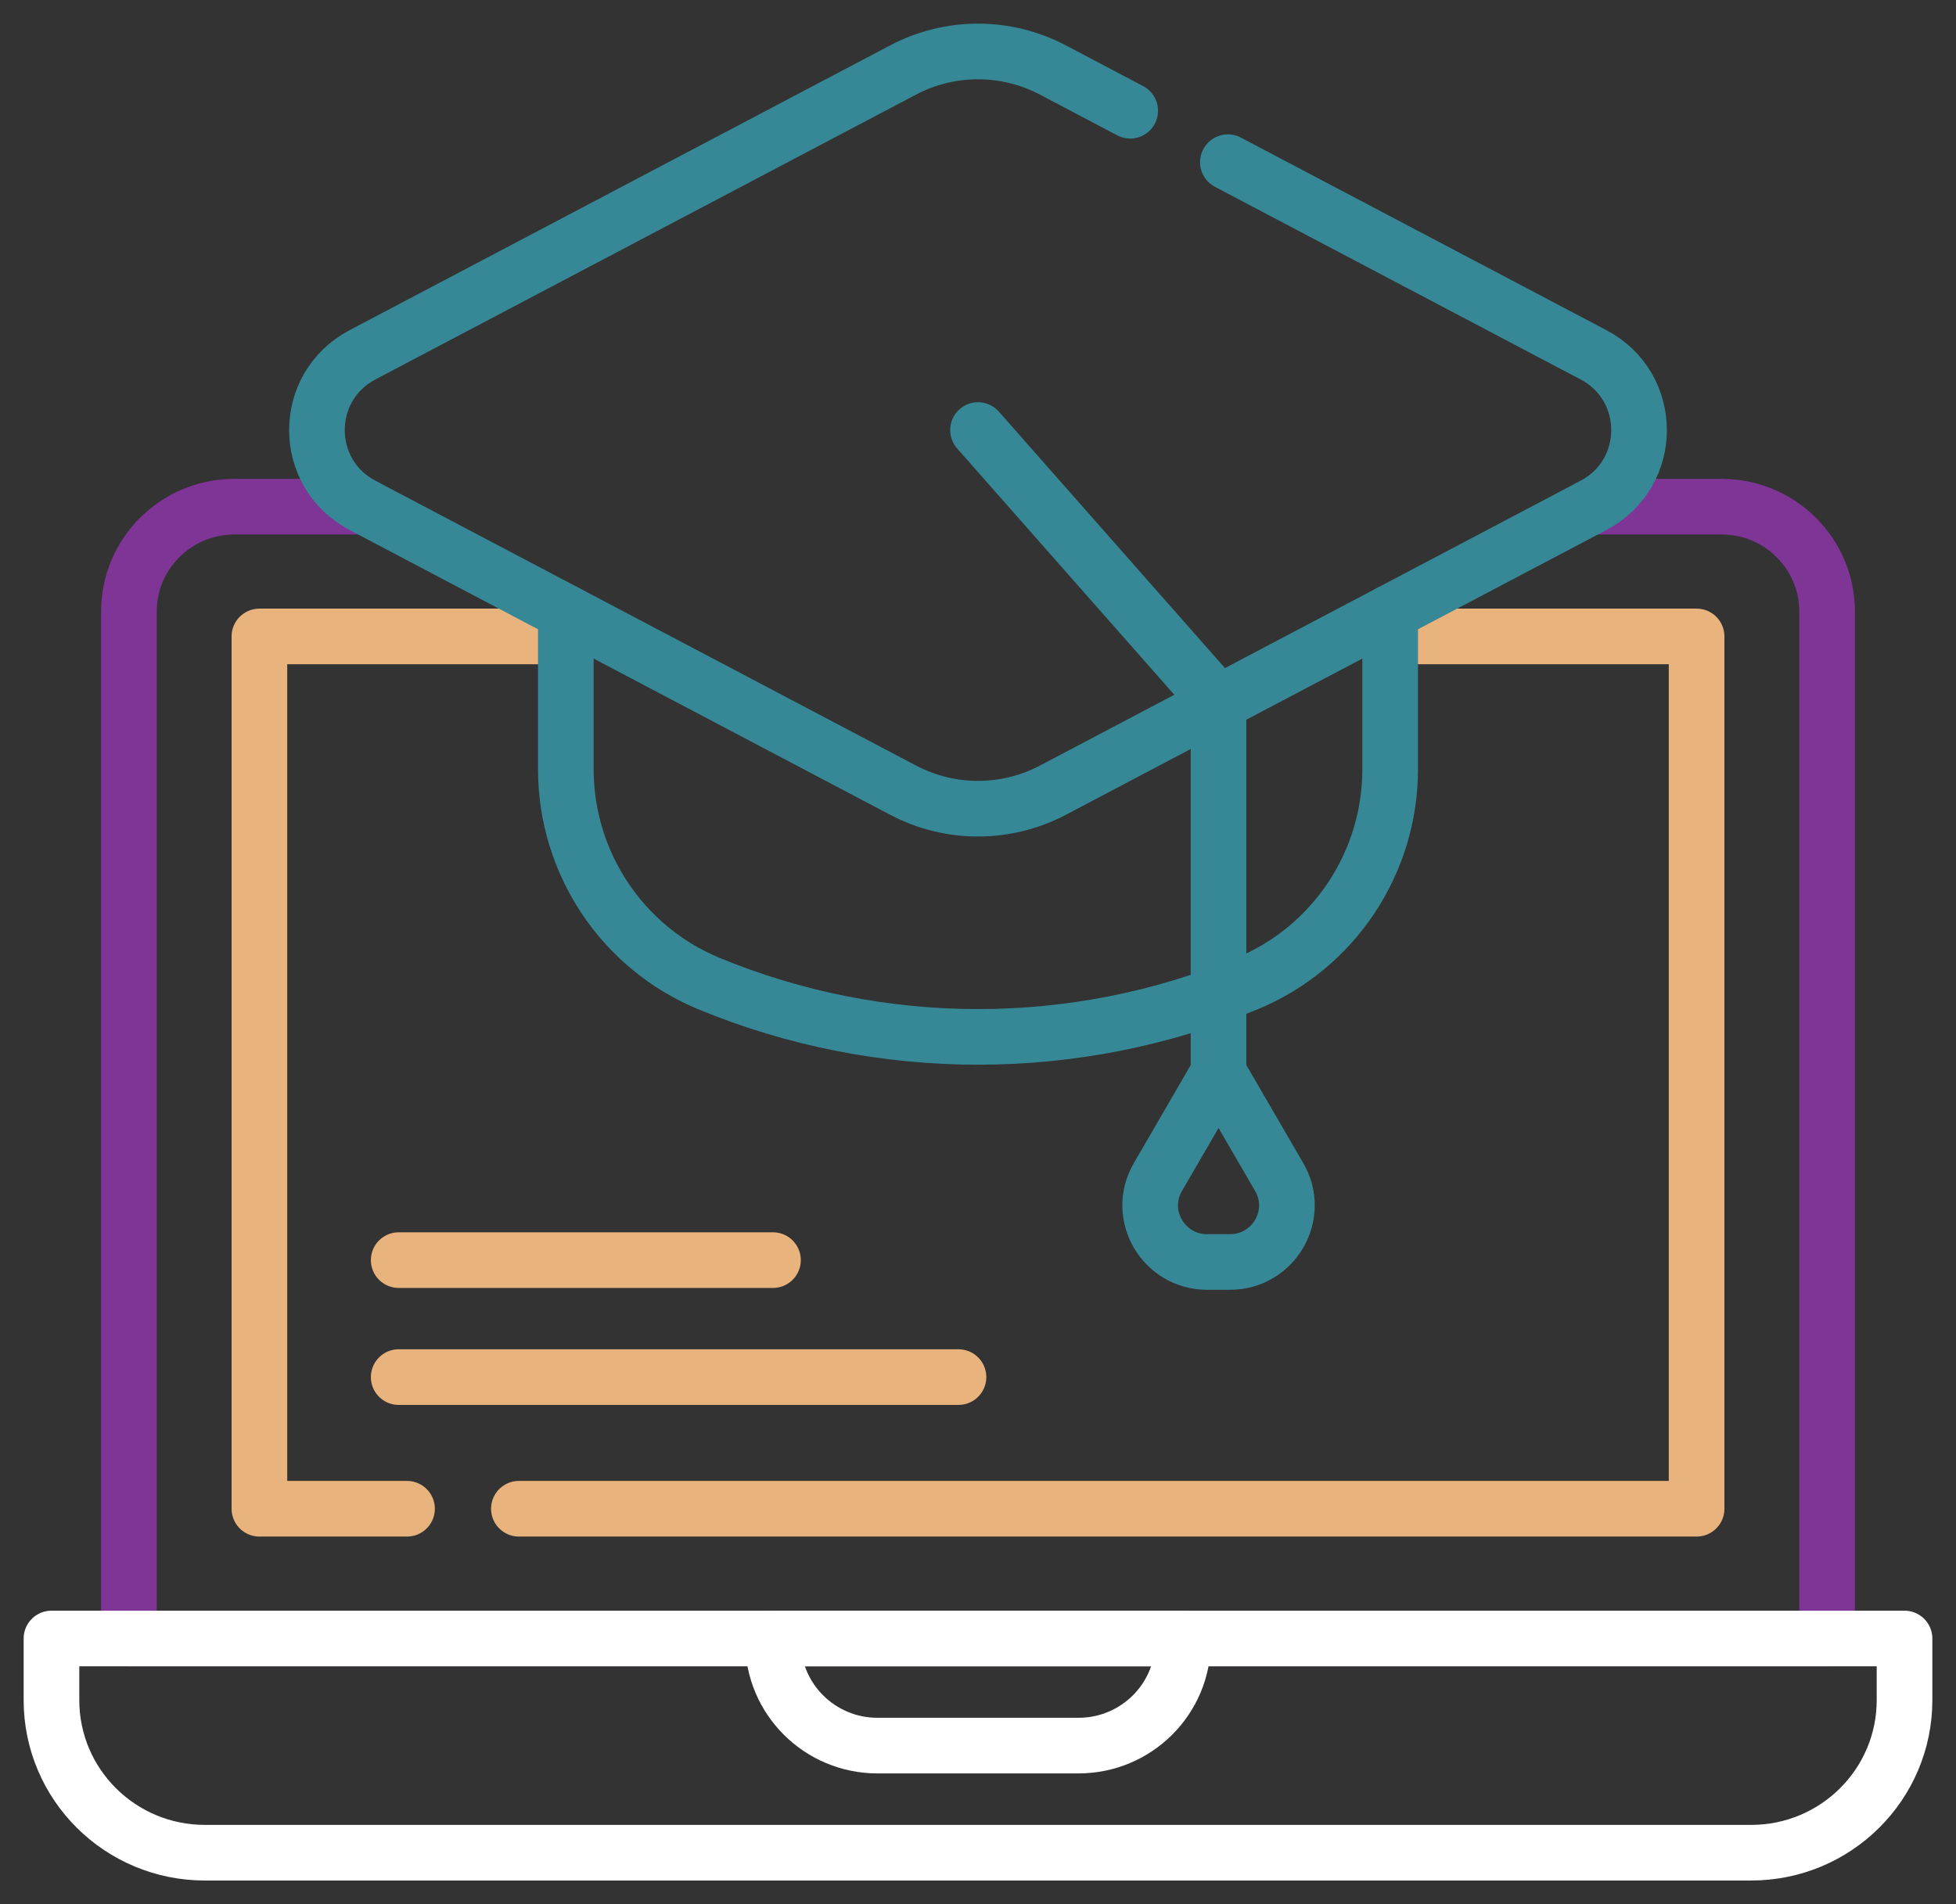 <?xml version="1.0" encoding="UTF-8"?>
<svg width="76px" height="74px" viewBox="0 0 76 74" version="1.1" xmlns="http://www.w3.org/2000/svg" xmlns:xlink="http://www.w3.org/1999/xlink">
    <rect x="0" y="0" width="76" height="74" fill="#333333" stroke="none"/>
    <title>ben3-learning</title>
    <g id="Page-1" stroke="none" stroke-width="1" fill="none" fill-rule="evenodd" stroke-linecap="round" stroke-linejoin="round">
        <g id="Join-us_WillingCare_V1" transform="translate(-842, -2553)" stroke-width="2.162">
            <g id="Group-12" transform="translate(740, 2555)">
                <g id="Group-18" transform="translate(13, 0)">
                    <g id="ben3-learning" transform="translate(91, 0)">
                        <path d="M59.821,61.676 L60.079,61.676 L64.891,61.676 C67.156,61.676 68.991,59.851 68.991,57.6 L68.991,17.689 L3.009,17.689 L3.009,57.6 C3.009,59.851 4.844,61.676 7.109,61.676 L11.921,61.676 L12.179,61.676" id="path6186" stroke="#7F3596" transform="translate(36, 39.683) scale(-1, 1) rotate(-180) translate(-36, -39.683)"></path>
                        <polyline id="path6190" stroke="#E8B37D" transform="translate(14.032, 39.683) scale(-1, 1) rotate(-180) translate(-14.032, -39.683)" points="13.815 22.733 8.079 22.733 8.079 56.633 19.985 56.633"></polyline>
                        <polyline id="path6194" stroke="#E8B37D" transform="translate(41.041, 39.683) scale(-1, 1) rotate(-180) translate(-41.041, -39.683)" points="52.015 56.633 63.921 56.633 63.921 22.733 18.161 22.733"></polyline>
                        <path d="M39.905,61.676 L32.095,61.676 C29.852,61.676 28.034,63.485 28.034,65.716 L28.034,65.838 L43.966,65.838 L43.966,65.716 C43.966,63.485 42.148,61.676 39.905,61.676 Z" id="path6198" stroke="#FFFFFF" transform="translate(36, 63.757) scale(-1, 1) rotate(-180) translate(-36, -63.757)"></path>
                        <path d="M72,70 L0,70 L0,67.605 C0,64.33 2.668,61.676 5.96,61.676 L66.04,61.676 C69.332,61.676 72,64.33 72,67.605 L72,70 Z" id="path6202" stroke="#FFFFFF" transform="translate(36, 65.838) scale(-1, 1) rotate(-180) translate(-36, -65.838)"></path>
                        <path d="M52.015,38.296 L52.015,32.208 C52.015,28.571 49.832,25.271 46.456,23.875 C39.771,21.111 32.229,21.111 25.544,23.875 C22.168,25.271 19.985,28.571 19.985,32.208 L19.985,38.296" id="path6206" stroke="#368896" transform="translate(36, 30.049) scale(-1, 1) rotate(-180) translate(-36, -30.049)"></path>
                        <path d="M45.709,25.125 L59.916,17.639 C62.275,16.395 62.275,13.033 59.916,11.789 L38.906,0.718 C37.088,-0.239 34.912,-0.239 33.094,0.718 L12.084,11.789 C9.725,13.033 9.725,16.395 12.084,17.639 L33.094,28.71 C34.912,29.667 37.088,29.667 38.906,28.71 L41.914,27.125" id="path6210" stroke="#368896" transform="translate(36, 14.714) scale(-1, 1) rotate(-180) translate(-36, -14.714)"></path>
                        <polyline id="path6214" stroke="#368896" transform="translate(40.673, 27.198) scale(-1, 1) rotate(-180) translate(-40.673, -27.198)" points="36 39.683 45.346 29.081 45.346 14.714"></polyline>
                        <path d="M45.346,47.043 L42.989,42.981 C42.138,41.515 43.201,39.683 44.903,39.683 L45.79,39.683 C47.491,39.683 48.555,41.515 47.704,42.981 L45.346,47.043 Z" id="path6218" stroke="#368896" transform="translate(45.346, 43.363) scale(-1, 1) rotate(-180) translate(-45.346, -43.363)"></path>
                        <line x1="13.491" y1="51.517" x2="35.242" y2="51.517" id="path6222" stroke="#E8B37D" transform="translate(24.366, 51.517) scale(-1, 1) rotate(-180) translate(-24.366, -51.517)"></line>
                        <line x1="13.491" y1="46.971" x2="28.034" y2="46.971" id="path6226" stroke="#E8B37D" transform="translate(20.762, 46.971) scale(-1, 1) rotate(-180) translate(-20.762, -46.971)"></line>
                    </g>
                </g>
            </g>
        </g>
    </g>
</svg>